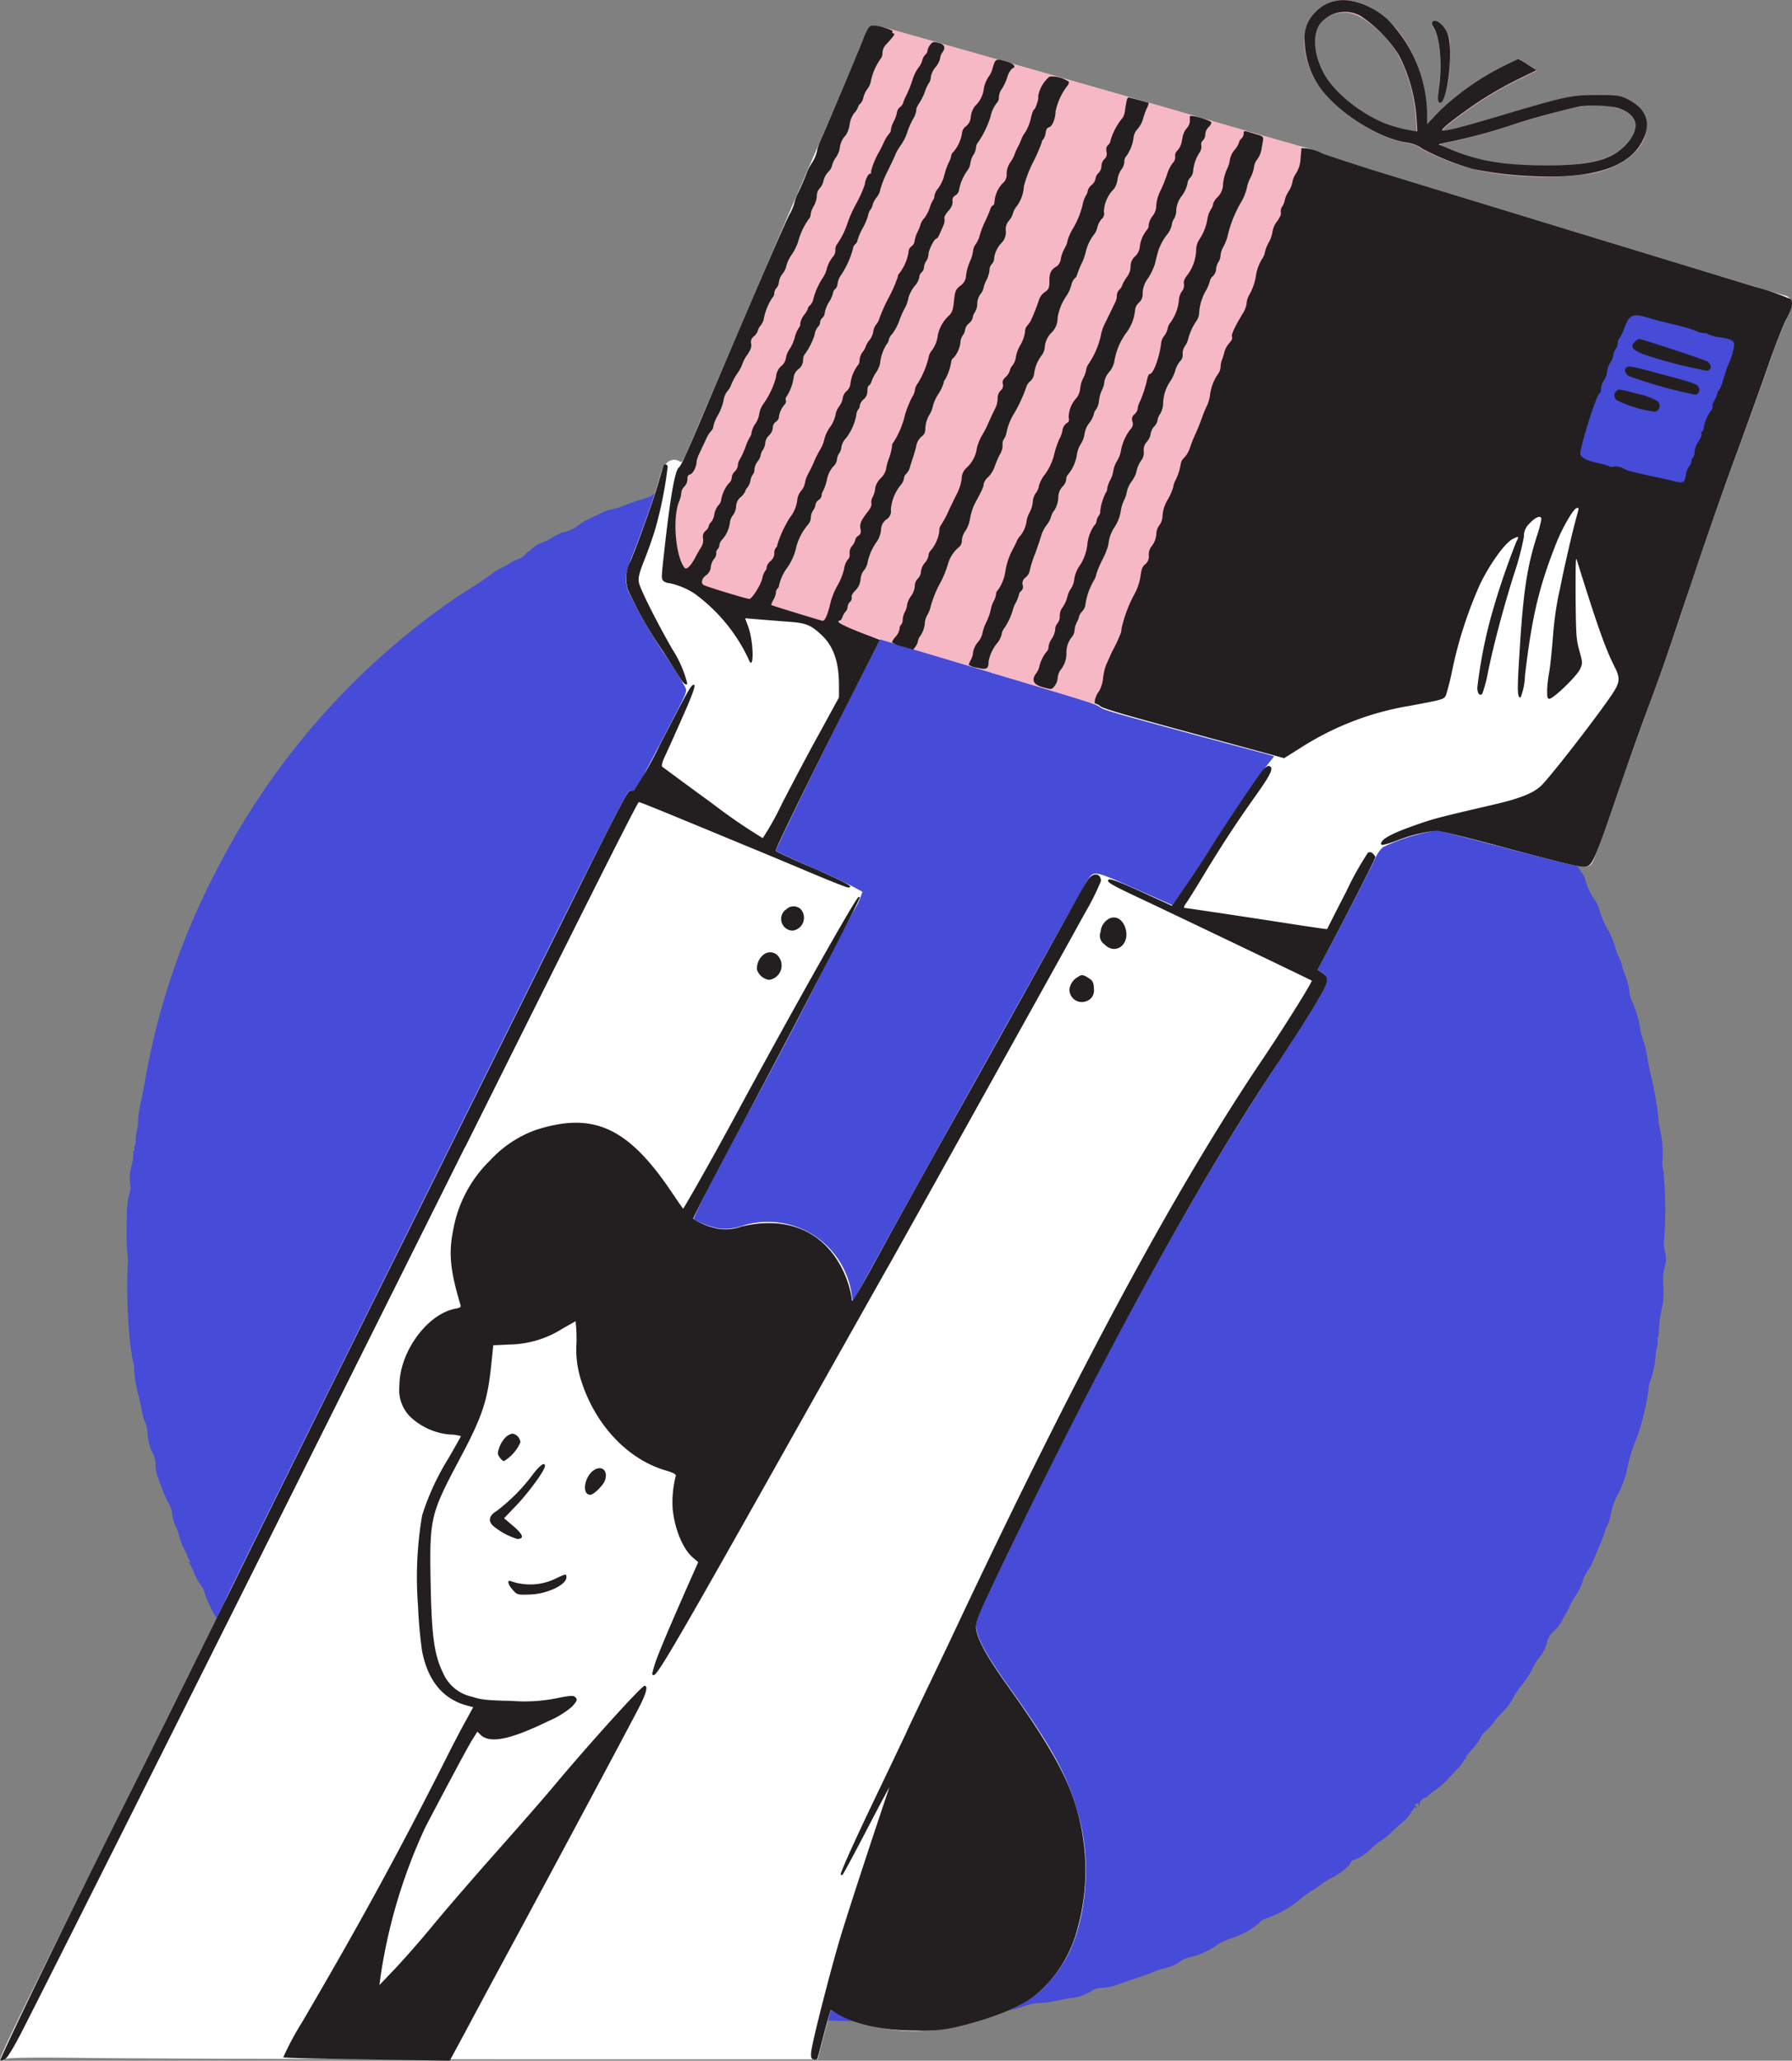 <svg xmlns="http://www.w3.org/2000/svg" viewBox="0 0 207.19 238.15"><rect x="0" y="0" width="207.19" height="238.15" fill="#808080" stroke="none"/><defs fill="#000000"><style>.cls-1{fill:#464bd8;}.cls-2{fill:#f6b8c5;}.cls-3{fill:#fff;}.cls-4{fill:#231f20;}</style></defs><title>Asset 2</title><g id="Layer_2" data-name="Layer 2"><g id="ARTWORK"><path class="cls-1" d="M99.66,51.55s1.51.1,3.24.12c3.44,0,4.92.1,6.19.24.45.05,1.17.11,1.59.13a2.89,2.89,0,0,1,.95.15,3.65,3.65,0,0,0,1,.16,24.78,24.78,0,0,1,4,.51c.54.12,1.59.32,2.35.44a9.9,9.9,0,0,1,1.62.36,1.59,1.59,0,0,0,.63.13,6.2,6.2,0,0,1,1.29.28l1.86.58,1.75.54a6.6,6.6,0,0,0,.94.26,2.87,2.87,0,0,1,.74.28,2.79,2.79,0,0,0,.86.27,4.6,4.6,0,0,1,1,.3,18.68,18.68,0,0,1,3.05,1.3,1.89,1.89,0,0,0,.62.28,1.89,1.89,0,0,1,.55.2,4.92,4.92,0,0,0,.7.27,6.63,6.63,0,0,1,1.1.49,12.11,12.11,0,0,0,1.6.67,21.7,21.7,0,0,1,2.31,1,8.47,8.47,0,0,0,1.5.63,3.27,3.27,0,0,1,.86.33c.36.18.81.37,1,.44a9.9,9.9,0,0,1,1.32.68,20.16,20.16,0,0,0,2,1,13.11,13.11,0,0,1,2,1.05,2.91,2.91,0,0,0,1,.52c.05,0,.08,0,.08.1s.08.14.23.08.19,0,.14,0,.16.21.46.35a3.15,3.15,0,0,1,.86.58,8.41,8.41,0,0,0,1.42.93,12.13,12.13,0,0,1,1.87,1.24,9.5,9.5,0,0,0,1.6,1.07,4.34,4.34,0,0,1,1,.66,7.15,7.15,0,0,0,1,.76A12.88,12.88,0,0,1,159.2,72a15.2,15.2,0,0,0,2.42,2,16.14,16.14,0,0,1,3.26,3.24.69.69,0,0,0,.38.47A48.53,48.53,0,0,1,171,83.36a4.59,4.59,0,0,0,.87,1,12.8,12.8,0,0,1,1.21,1.36c.18.26.42.57.52.69s.33.41.49.64l.74,1c1.24,1.69,1.68,2.27,2.06,2.73a9.36,9.36,0,0,1,.83,1.2c.22.39.73,1.18,1.13,1.78a8.38,8.38,0,0,1,.74,1.19,1.63,1.63,0,0,0,.32.51,3.5,3.5,0,0,1,.78,1.51,6.34,6.34,0,0,0,.66,1.36l.87,1.49c.11.2.4.66.65,1a2.62,2.62,0,0,1,.45,1,7.75,7.75,0,0,0,1.17,2.34,3.41,3.41,0,0,1,.44,1,9,9,0,0,0,1,2.34,8.39,8.39,0,0,1,.86,2.1,4.19,4.19,0,0,0,.34.91,6.45,6.45,0,0,1,.43,1.12c0,.22.24.78.41,1.24a8.25,8.25,0,0,1,.42,1.66,3.58,3.58,0,0,0,.21,1,12.53,12.53,0,0,1,1,3.09,6.38,6.38,0,0,0,.35,1.48,11.74,11.74,0,0,1,.46,1.81c.07.44.25,1.43.42,2.19a35.93,35.93,0,0,1,.92,5.23c0,.33.12.89.2,1.28a12.82,12.82,0,0,1,.27,3.48,2.4,2.4,0,0,0,.09,1.1,47.41,47.41,0,0,1,.06,8.57,9.22,9.22,0,0,0,.15,1.06,2.61,2.61,0,0,1-.05,1.59,6.7,6.7,0,0,0-.15,2.26,9.51,9.51,0,0,1-.15,2.42,14.07,14.07,0,0,0-.38,2.88c0,.36-.07.65-.14.65s-.09.06,0,.14a2.52,2.52,0,0,1-.08.94,5.79,5.79,0,0,0-.16,1.14,11.24,11.24,0,0,1-.61,2.79,2.48,2.48,0,0,0-.19.9,29.07,29.07,0,0,1-1.31,5.51,18.09,18.09,0,0,0-1.25,4.13,12.23,12.23,0,0,1-.94,2.43,8,8,0,0,0-.84,2.23,5.61,5.61,0,0,1-.43,1.47,3.84,3.84,0,0,0-.35.89,11.65,11.65,0,0,1-.61,1.58c-.33.76-.69,1.61-.79,1.86a3.61,3.61,0,0,1-.51.87,4.47,4.47,0,0,0-.58,1.2,7.56,7.56,0,0,1-.78,1.63,8.67,8.67,0,0,0-.74,1.3,4.59,4.59,0,0,1-.42.83,7,7,0,0,0-.48.88,5,5,0,0,1-.93,1.18,2.31,2.31,0,0,0-.75,1.13,4.58,4.58,0,0,1-1,2,5.76,5.76,0,0,0-.76,1.28,10.52,10.52,0,0,1-1.15,1.77,9.36,9.36,0,0,0-1.1,1.64,6.16,6.16,0,0,1-1,1.34,12.54,12.54,0,0,0-1.19,1.37,4.58,4.58,0,0,1-.86.94,2.54,2.54,0,0,0-.64.81,7.25,7.25,0,0,1-.8,1.15c-.78.89-1,1.13-.88,1.22s0,.08-.08.08a.17.17,0,0,0-.16.18,4.9,4.9,0,0,1-.86,1.09l-1.28,1.36a10,10,0,0,1-1.34,1.1c-.51.36-.89.71-.84.77s0,.07,0,0c-.25-.15-.88.43-.82.75,0,.15,0,.24-.07.19a.16.16,0,0,1-.05-.23c0-.08-.06-.07-.24,0s-.26.2-.16.24a.24.24,0,0,1,.18.19c0,.08,0,.1-.13,0s-.28.2-.48.53a4.63,4.63,0,0,1-.92,1.07c-.31.26-1,.85-1.43,1.3a7.73,7.73,0,0,1-1.27,1,6.66,6.66,0,0,0-1,.81,5.43,5.43,0,0,1-2,1.35c-.19.05-.36.13-.36.18,0,.35-1.09,1.3-2.1,1.82a9.7,9.7,0,0,0-1.61,1,4.31,4.31,0,0,1-.84.57,9.71,9.71,0,0,0-1.36,1,13,13,0,0,1-3.87,2.18,1.8,1.8,0,0,0-.88.56,8.87,8.87,0,0,1-3.21,1.74,8,8,0,0,0-1.66.8,8.88,8.88,0,0,1-3.06,1.38,2.68,2.68,0,0,0-1,.39,4.77,4.77,0,0,1-2,.9,7.58,7.58,0,0,0-1.25.42c-.26.13-1.2.47-2.08.75s-1.88.63-2.23.78a6.15,6.15,0,0,1-1.56.31,2.24,2.24,0,0,0-1.16.27,5.33,5.33,0,0,1-2.66.92c-.87.16-1.85.36-2.17.43a7.57,7.57,0,0,1-1.32.13,6.38,6.38,0,0,0-1.91.42,7.6,7.6,0,0,1-1.71.41,6.15,6.15,0,0,0-1.31.22,4.1,4.1,0,0,1-1.55.15,3.31,3.31,0,0,0-1.53.17,10.61,10.61,0,0,1-2.36.34,11.82,11.82,0,0,0-2.06.25,33.68,33.68,0,0,1-4.83.17c-5.73,0-8.45-.1-9.54-.39a2.81,2.81,0,0,0-1-.15,2.75,2.75,0,0,1-1-.07,15.24,15.24,0,0,0-1.84-.2,11.12,11.12,0,0,1-2.49-.48,17.39,17.39,0,0,0-2.7-.56,12.74,12.74,0,0,1-4.36-1.27,2.6,2.6,0,0,0-1.28-.41,6,6,0,0,1-1.53-.42,4.66,4.66,0,0,0-1.35-.36,6,6,0,0,1-2.42-.94,1.57,1.57,0,0,0-.65-.2,8,8,0,0,1-1.59-.55A18.75,18.75,0,0,0,68.7,227a6.26,6.26,0,0,1-1.59-.62,2.06,2.06,0,0,0-.7-.35c-.1,0-.15-.05-.12-.11s-.08-.11-.26-.12a2.71,2.71,0,0,1-.93-.45,6.79,6.79,0,0,0-1.38-.67,9.22,9.22,0,0,1-3-1.8,3.24,3.24,0,0,0-1.2-.72,5,5,0,0,1-1.22-.56,3.61,3.61,0,0,0-.8-.42,4.84,4.84,0,0,1-1.79-1,10.54,10.54,0,0,0-1.33-1,6,6,0,0,1-1-.72,14,14,0,0,0-1.37-1c-.65-.42-1.45-1-1.75-1.22a7.79,7.79,0,0,0-1.17-.76,13.28,13.28,0,0,1-2.7-2.18,12.81,12.81,0,0,0-1-.84,24.77,24.77,0,0,1-3.22-3.09,2.83,2.83,0,0,0-.84-.75,28.34,28.34,0,0,1-3.75-3.74c-.74-1-2-2.45-2.77-3.29a5,5,0,0,1-1.08-1.64,4.57,4.57,0,0,0-1.26-1.74,8.89,8.89,0,0,1-1.3-1.62,3.72,3.72,0,0,0-.58-.87c-.12-.1-.15-.15-.06-.1.27.13.34-.15.1-.35s-.25-.15-.36,0-.12.15,0-.05,0-.24-.11-.18-.18,0-.13-.2a.28.28,0,0,0-.15-.35c-.13-.05-.22-.14-.22-.21a7,7,0,0,0-1.25-1.65,5.72,5.72,0,0,1-.83-1.84c0-.12-.21-.38-.47-.58A4.83,4.83,0,0,1,25.57,188a3.7,3.7,0,0,0-.54-1,13.05,13.05,0,0,1-1.43-3.13,1.94,1.94,0,0,0-.4-.7,6.54,6.54,0,0,1-.72-1.3,7.8,7.8,0,0,0-.53-1.13c-.18-.3-.18-.33,0-.23s.14,0,0-.16a1,1,0,0,1-.24-.4,5.06,5.06,0,0,0-.4-.88,8.69,8.69,0,0,1-.58-1.53,5.17,5.17,0,0,0-.35-1,5.07,5.07,0,0,1-.5-1.8,4,4,0,0,0-.46-1.17,14.54,14.54,0,0,1-.75-1.67c-.14-.42-.36-1-.47-1.32a4.34,4.34,0,0,1-.22-1.32,2.8,2.8,0,0,0-.37-1.43,4.89,4.89,0,0,1-.49-1.72c-.18-1.44-.18-1.44-.35-1.76a5.05,5.05,0,0,1-.32-1.1c-.1-.46-.26-1.23-.37-1.73a15.74,15.74,0,0,1-.58-3.31,1.6,1.6,0,0,0-.08-.68,26.72,26.72,0,0,1-.51-3.9,59.47,59.47,0,0,1-.14-7.55,1.5,1.5,0,0,0,0-.76,25,25,0,0,1-.12-3.32c0-2.74.07-3.3.44-4.5a3.16,3.16,0,0,0-.06-.83,5.8,5.8,0,0,1,.19-2,5.83,5.83,0,0,0,.21-1.48.18.18,0,0,1,.07-.23c.1-.06.09-.16,0-.31s-.11-.18,0-.13.16-.18.18-.73a5.47,5.47,0,0,1,.16-1.18,4.08,4.08,0,0,0,.13-1.07,9.57,9.57,0,0,1,.22-1.69c.11-.53.37-1.81.56-2.84a83.13,83.13,0,0,1,8.21-24.29A85,85,0,0,1,52.23,69.41c.28-.2,1.23-.82,2.11-1.38s2-1.3,2.45-1.66A6.18,6.18,0,0,1,58,65.62a5,5,0,0,0,.87-.48,5,5,0,0,1,1.08-.54,1.83,1.83,0,0,0,.78-.51,1.45,1.45,0,0,1,.33-.34,2.51,2.51,0,0,0,.51-.4,3.38,3.38,0,0,1,1.08-.63,5.94,5.94,0,0,0,1.26-.63,5.51,5.51,0,0,1,1.18-.57,4.11,4.11,0,0,0,1.83-.84,6.33,6.33,0,0,1,1.25-.75c.44-.19,1.09-.5,1.43-.67a4.75,4.75,0,0,1,1.18-.41,6.74,6.74,0,0,0,1.18-.35,22.57,22.57,0,0,1,2.57-.88,2.71,2.71,0,0,0,.76-.32,4.4,4.4,0,0,1,1.83-.74,5.18,5.18,0,0,0,1.34-.41A8.3,8.3,0,0,1,80,55.64a3.87,3.87,0,0,0,.86-.22,2.58,2.58,0,0,1,.48-.18c.13,0,.81-.25,1.5-.48a12,12,0,0,1,2.08-.49A8.37,8.37,0,0,0,86.24,54a12.41,12.41,0,0,1,2.47-.63,2.57,2.57,0,0,0,.84-.21,6,6,0,0,1,1.37-.28,11.4,11.4,0,0,0,1.62-.27,14.27,14.27,0,0,1,2.7-.48,2.62,2.62,0,0,0,.83-.14,9.51,9.51,0,0,1,1.63-.29l1.58-.19a.53.53,0,0,1,.38,0Z" fill="#000000"/><path class="cls-2" d="M154.33.12a4.47,4.47,0,0,0-2.26,1.27c-2.24,2.24-1.44,6.89,1.74,10.14,2.44,2.49,6.21,4.59,8.9,5a3,3,0,0,1,1.55.62,27.38,27.38,0,0,0,7,2.61,38.84,38.84,0,0,0,12.88.28c3.46-.72,5.84-2.61,6.21-4.94a3.39,3.39,0,0,0-2.29-3.65c-.84-.38-1.15-.42-3.57-.41-3,0-3.21,0-10.93,2.36-4.6,1.38-6.6,1.89-6.77,1.71s2.47-2.15,4.54-3.51a46.3,46.3,0,0,1,4.11-2.33l2.25-1.1-1-.66-1-.67-.9.39a31.09,31.09,0,0,0-8.18,5.56L165,14.34v-1.5a17.1,17.1,0,0,0-2.7-8.4c-2.08-3.11-5.46-4.94-8-4.32Zm3.23,2a13,13,0,0,1,4.11,4.24,18.11,18.11,0,0,1,2,6.91c.08,1.09.14,2,.13,2s-.57-.08-1.26-.2c-3.8-.65-8.18-3.73-9.68-6.8-1.36-2.79-1.1-5.41.64-6.31a3.74,3.74,0,0,1,4,.15Zm29.21,10.31c1.33.35,2,.84,2.22,1.61.26,1-.06,1.77-1.1,2.8-1.69,1.67-4.28,2.31-9.32,2.29-4.84,0-7-.37-10.42-1.71-1.82-.71-1.84-.73-1.24-.86a62.94,62.94,0,0,0,7.42-1.95c7.46-2.39,10-2.82,12.44-2.18Z" fill="#000000"/><path class="cls-2" d="M165.58,2.59a.8.8,0,0,0,.16.62c.78,1.17,1,4,.62,6.94-.15,1-.15,1.52,0,1.66.57.57,1.28-2.33,1.31-5.33,0-1.77,0-2.13-.37-2.78-.53-1-1.4-1.61-1.71-1.11Z" fill="#000000"/><path class="cls-3" d="M100.14,3.74a6.31,6.31,0,0,0-.37.88c0,.16-3.13,7.55-5.13,12.11C92.83,20.87,84.46,40.44,81,48.53c-2.19,5.2-2.08,5-2.47,4.77a1.17,1.17,0,0,0-1.41.18c-.39.28-.58.65-.88,1.8-.46,1.71-2,6.11-3.11,8.89-.84,2.08-.92,2.73-.52,4.08A55.58,55.58,0,0,0,77,75.83c1.36,2.09,1.81,2.82,2.19,3.54.28.52.27.54-1.56,4.06-1,1.94-2.35,4.53-3,5.74a7.45,7.45,0,0,1-1.35,2.17,1.12,1.12,0,0,0-.59.14c-.23.12-3.11,5.73-8.19,15.94-4.31,8.67-12.58,25.31-18.39,37-10.9,21.91-20.05,40.38-20.05,40.5s-5.31,10.78-11.81,23.87C2.41,232.63-.16,237.92,0,238.09s.33,0,.63-.14,2.68-.2,10.74-.1c5.61.06,26.61.13,46.69.14l36.48,0,.55-2.11c.3-1.15.64-2.43.75-2.82l.21-.73,1.37.67a21.84,21.84,0,0,0,13.19,1.23c3.76-.78,7.54-2.34,9.33-3.83a15.86,15.86,0,0,0,3.57-4.55c2.06-4.12,2.62-10.43,1.37-15.39s-3-8.2-8.46-15.84c-2.34-3.27-3.43-5.26-3.54-6.48-.08-.85,0-1.13,2.71-6.7,11.81-24.58,21.91-43,31.7-57.92,1.91-2.92,4.09-6.31,4.84-7.55,1.54-2.52,1.62-3,.71-3.58l-.55-.37.39-.62c.53-.85,5.83-11.06,6.35-12.25a3.59,3.59,0,0,1,.86-1.24,22.06,22.06,0,0,1,4.79-1.66l1.43-.31,1.85.47,8.4,2.19c7.12,1.87,7.36,1.9,7.83.91.32-.67,2.46-6.59,3.2-8.86.32-1,1.45-4.15,2.52-7.06,2.37-6.49,4.27-11.94,5.27-15.11s3.27-9.67,6.32-18c1.37-3.77,2.9-8,3.39-9.45a42.53,42.53,0,0,1,1.6-4c.75-1.5.85-2.1.43-2.53a1.45,1.45,0,0,0-.33-.28c-.13,0-12.74-3.83-28.82-8.74l-20.67-6.32A41.5,41.5,0,0,1,153,17.78a10.92,10.92,0,0,0-2-.69c-.83-.21-5-1.41-9.37-2.66C125.07,9.61,101.44,2.94,101,2.94s-.55.14-.85.8Zm14.47,74c10.34,3,12.1,3.62,12.6,4,.33.29,1.43.61,11.7,3.39l7.47,2,.94.27-.88,1.11c-1.16,1.48-5,7.14-6.61,9.74-.71,1.15-2,3.07-2.79,4.23l-1.49,2.13-4.33-1.92c-4.79-2.12-4.75-2.12-5.53-.89-.55.86-23.26,41.61-25.76,46.23l-1.31,2.42-.13-.75a9.79,9.79,0,0,0-12.77-8,6,6,0,0,1-2.56.28,9.49,9.49,0,0,1-2.94-1.07c-.11-.18,2-4.4,5.92-11.61s7.62-14.36,9.57-18.27c1-2,2.31-4.52,2.94-5.67a9.2,9.2,0,0,0,1.06-2.3,47.17,47.17,0,0,0-5-2.42c-2.74-1.21-5-2.25-5-2.32,0-.28,4.65-9.8,8.27-17l3.82-7.53,1.6.5,11.23,3.34Z" fill="#000000"/><path class="cls-2" d="M102,3.38a.44.44,0,0,0,.09.4c.11.11-1.27,3.51-3.75,9.25-2.15,5-5.11,11.86-6.57,15.27S89,34.56,88.88,34.66c-.7.53-4.92,8.85-7.44,14.67-.63,1.46-1.3,2.89-1.48,3.19a19.9,19.9,0,0,0-1.57,4,1.79,1.79,0,0,1-.35.83c-.43.59-.81,4.1-.63,5.85s1,3.06,2,3.29c.34.08.52.23.52.44,0,.49.33.67,2,1.13,2.65.7,17.6,5.07,17.9,5.22.15.08,3.81,1.2,8.14,2.48,13.38,4,16.66,5,18,5.43,1,.37,1.32.42,1.54.24a.68.68,0,0,0-.07-1.11c-.35-.24-.33-.3.58-2.35,1.32-3,7.66-19.14,14.44-36.82,2.51-6.54,3.8-9.69,4-9.86s.36-.44.36-1a35.67,35.67,0,0,1,2-6,54,54,0,0,0,2-5.75,1.82,1.82,0,0,1,.14-.8.56.56,0,0,0,0-.5,10.56,10.56,0,0,0-2.34-.82c-1.21-.34-5.61-1.6-9.79-2.82-6.9-2-34.61-9.91-36.17-10.32-.5-.13-.68-.12-.74,0Z" fill="#000000"/><path class="cls-1" d="M188.36,35.12c-.63.7-1.41,2.24-2.64,5.28-2.33,5.75-4.32,11.49-4.32,12.46a1.68,1.68,0,0,0,1.38,1.58c.75.24,3.75.89,6.22,1.35.54.1,1.54.34,2.24.53a12.59,12.59,0,0,0,2.16.4c1.36.05,1.68-.29,2.57-2.71.41-1.11,1-2.49,1.22-3s.84-2,1.29-3.18,1.41-3.41,2.12-4.93a19.42,19.42,0,0,0,1.3-3.24,2,2,0,0,0-1-1.67A14,14,0,0,0,199,37.4c-.78-.18-2.39-.66-3.54-1.06a43.09,43.09,0,0,0-6.19-1.55.89.89,0,0,0-.9.33Z" fill="#000000"/><path class="cls-4" d="M162.69,16.48a3.75,3.75,0,0,1,1.75.7,29.27,29.27,0,0,0,5.9,2.36,42.6,42.6,0,0,0,7.17.83c6.9.28,11-1.12,12.47-4.25,1-2,.26-3.72-1.95-4.73-.8-.37-1.13-.41-3.45-.4-3,0-3.53.13-11,2.35-4.67,1.4-6.67,1.9-6.84,1.72s2.47-2.15,4.54-3.51a46.3,46.3,0,0,1,4.11-2.33l2.25-1.1-1-.64a7,7,0,0,0-1.08-.65c-.06,0-.9.4-1.89.9a30.14,30.14,0,0,0-7.12,5L165,14.34v-1.5a16,16,0,0,0-4.58-10.61C158.52.54,156.07-.3,154.33.12a4.33,4.33,0,0,0-2.24,1.27,4.15,4.15,0,0,0-1.25,3.36,9.71,9.71,0,0,0,2.61,6.39C155.76,13.71,159.91,16.11,162.69,16.48Zm4.22.05a63.74,63.74,0,0,0,7.65-2,77.61,77.61,0,0,1,8.17-2.24,14.24,14.24,0,0,1,4.08.12c2.61.69,3,2.46,1.07,4.43-1.67,1.68-4,2.27-9,2.27s-7.8-.45-11.2-1.87l-1.35-.56ZM152.63,2.73a4,4,0,0,1,1.28-1,3.7,3.7,0,0,1,3.44.14,15.35,15.35,0,0,1,4.39,4.5,18.82,18.82,0,0,1,2,6.82c.08,1.09.14,2,.12,2a17.06,17.06,0,0,1-3.66-.9c-3-1.2-6.05-3.7-7.19-5.89S151.72,4,152.63,2.73Zm13.12.42c-.15-.22-.22-.48-.16-.58.32-.51,1.33.23,1.77,1.29.78,1.89-.12,8.85-1,7.94-.14-.14-.14-.59,0-1.58C166.77,7.45,166.5,4.32,165.75,3.15Zm-112,129.44C31,178.19,4.24,231.53,2.28,235.27,1.36,237,.83,237.85.53,238s-.46.15-.51.1,4.57-10,15.32-31.5c3.35-6.72,8.77-17.67,12.07-24.39S39.51,157.73,47,142.71l19.47-39.16c3.85-7.78,6-11.94,6.24-12.06a1.07,1.07,0,0,1,.59-.15,40.34,40.34,0,0,0,3-5.28c3.17-6.13,3.55-6.81,3.86-6.92s.19.51-1.31,3.88c-.83,1.88-1.73,3.88-2,4.44s-.39,1.07-.28,1.15,2.69,2,5.79,4.25a64.21,64.21,0,0,0,5.83,4,33.08,33.08,0,0,0,2.23-4c1.1-2.12,3-5.76,4.31-8.1L97,80.6l0-1.41c0-2.78-.67-4.58-2.07-5.86-1.23-1.13-1.76-1.34-3.83-1.48l-3.4-.27-1.55-.13.37,1c.67,1.89.65,5.44,0,3.66a19.73,19.73,0,0,0-6.18-7.48,8.38,8.38,0,0,0-2.92-1.23,1.33,1.33,0,0,1-.67-.22c-.26-.2-.28-.4-.13-1.81.77-7.28,1.37-10.92,1.85-11.32.29-.25.88-1.53,2.84-6.18,4.59-10.86,9.48-22.24,10-23.14a5.47,5.47,0,0,0,.54-1.29,4.69,4.69,0,0,1,.44-1.17c.24-.49.65-1.44.91-2.09a6.16,6.16,0,0,1,.7-1.39,4,4,0,0,0,.62-1.66A12,12,0,0,1,95,15.93c.75-1.68,4.76-11.19,4.76-11.31a6.31,6.31,0,0,1,.37-.88c.29-.64.46-.8.81-.8.65,0,2.37.54,2.26.71s0,.18.14.22.12.2-1,1.39a1.51,1.51,0,0,0-.31.85,1,1,0,0,1-.19.65,6.94,6.94,0,0,0-1.15,2.6,2,2,0,0,1-.4.92,2.73,2.73,0,0,0-.47,1,1.36,1.36,0,0,1-.36.71.69.69,0,0,0-.25.38,2,2,0,0,1-.44.69,2.89,2.89,0,0,0-.54,1.35,3,3,0,0,1-.43,1.2,2.52,2.52,0,0,0-.71,1.53,2.58,2.58,0,0,1-.45,1.06,2.9,2.9,0,0,0-.44.94,1.49,1.49,0,0,1-.43.72,2.32,2.32,0,0,0-.55,1,1.86,1.86,0,0,1-.45.91,1.26,1.26,0,0,0-.33.89,2.74,2.74,0,0,1-.36,1.17,2.42,2.42,0,0,0-.35.95.86.86,0,0,1-.27.6A8.14,8.14,0,0,0,92.26,28a6.45,6.45,0,0,1-.73,1.44,4,4,0,0,0-.6,1.24,2.17,2.17,0,0,1-.44.94,2.11,2.11,0,0,0-.44,1,1.12,1.12,0,0,1-.27.66,1,1,0,0,0-.26.62.61.61,0,0,1-.2.47,6.8,6.8,0,0,0-1,2.41,1.7,1.7,0,0,1-.35.8,1.68,1.68,0,0,0-.36.66,1.35,1.35,0,0,1-.43.62.81.81,0,0,0-.33.88c.07.33-.06.7-.46,1.28a3.89,3.89,0,0,0-.54,1,4.47,4.47,0,0,1-.59,1.12,7,7,0,0,0-.73,1.35,1.93,1.93,0,0,1-.44.73,2.19,2.19,0,0,0-.43,1.06A6.37,6.37,0,0,1,83,48a4.06,4.06,0,0,0-.52,1.26.82.82,0,0,1-.26.55,3.49,3.49,0,0,0-.61,1l-.72,1.53a3.79,3.79,0,0,0-.35,1c0,.57-.4,1.38-.73,1.48s-.33.27-.33.6a1.29,1.29,0,0,1-.36.82,1.14,1.14,0,0,0-.35.71,3.17,3.17,0,0,1-.25,1c-.79,1.87-.42,6.36.63,7.67.22.28.74-.23,1.25-1.22.21-.41.52-.94.68-1.18a1.58,1.58,0,0,0,.21-1,.85.85,0,0,1,.29-.87,1,1,0,0,0,.37-.56.77.77,0,0,1,.26-.44,1.8,1.8,0,0,0,.38-.93,2.29,2.29,0,0,1,.45-1,1.25,1.25,0,0,0,.33-.56,4,4,0,0,1,.89-2,.89.89,0,0,0,.34-.64,1.12,1.12,0,0,1,.35-.73,1.11,1.11,0,0,0,.36-.7,1.41,1.41,0,0,1,.24-.72,9.24,9.24,0,0,0,.64-1.41,6.44,6.44,0,0,1,.56-1.22.88.88,0,0,0,.15-.48,2.53,2.53,0,0,1,.44-1,2.63,2.63,0,0,0,.44-1.12,2.76,2.76,0,0,1,.47-1.15,9.55,9.55,0,0,0,1.47-3.09,1.86,1.86,0,0,1,.73-1.4,1.58,1.58,0,0,0,.43-.88,2.53,2.53,0,0,1,.43-1A4.78,4.78,0,0,0,91.89,39a3.91,3.91,0,0,1,.47-1.12.59.59,0,0,0,.16-.47,2.17,2.17,0,0,1,.44-1,2.71,2.71,0,0,0,.45-.75.59.59,0,0,1,.24-.37A1.23,1.23,0,0,0,94,34.7a8.15,8.15,0,0,1,1.08-2.52A3.3,3.3,0,0,0,95.61,31a3.8,3.8,0,0,1,.64-1.26,1.21,1.21,0,0,0,.34-.83,1,1,0,0,1,.15-.63A9.12,9.12,0,0,0,98,25.75a14.26,14.26,0,0,1,1-2.22,13.26,13.26,0,0,0,1-2.25c0-.4.38-1.2.57-1.2s.14-.12.14-.28a8.72,8.72,0,0,1,.9-2.19c.09-.15.36-.68.59-1.18a4.25,4.25,0,0,1,.62-1A.53.53,0,0,0,103,15a3.27,3.27,0,0,1,.35-1,3.26,3.26,0,0,0,.35-1,1,1,0,0,1,.36-.62,1,1,0,0,0,.35-.45,4.6,4.6,0,0,1,.37-.89,14.63,14.63,0,0,0,.72-1.8,4.85,4.85,0,0,1,.68-1.41,2.35,2.35,0,0,0,.45-.84,1.42,1.42,0,0,1,.36-.68.69.69,0,0,0,.25-.46,1.48,1.48,0,0,1,.3-.66c.27-.36.37-.39,1-.23s.85.52.41,1.11a1.5,1.5,0,0,0-.26.71,2.51,2.51,0,0,1-.54,1,2.42,2.42,0,0,0-.53,1.12,1.31,1.31,0,0,1-.23.72,4.32,4.32,0,0,0-.46,1,6.32,6.32,0,0,1-.65,1.3c-.23.34-.38.69-.33.77a2.63,2.63,0,0,1-.42,1.13,8.6,8.6,0,0,0-.65,1.52,5.74,5.74,0,0,1-.72,1.43,6.09,6.09,0,0,0-.6,1c0,.06-.4.92-.89,1.93a10.89,10.89,0,0,0-.88,2.18,2.09,2.09,0,0,1-.44.94,2.37,2.37,0,0,0-.45.83,1.4,1.4,0,0,1-.27.6,1.28,1.28,0,0,0-.25.61,7.16,7.16,0,0,1-.62,1.48,7,7,0,0,0-.62,1.44.68.68,0,0,1-.27.45.86.86,0,0,0-.26.55,10.41,10.41,0,0,1-1.36,3,2.23,2.23,0,0,0-.41,1,.92.92,0,0,1-.26.61.72.72,0,0,0-.27.5A3.74,3.74,0,0,1,95.79,35a3.91,3.91,0,0,0-.44,1.18.79.79,0,0,1-.27.55.81.81,0,0,0-.26.53.79.79,0,0,1-.26.53,1.77,1.77,0,0,0-.37.87A7.34,7.34,0,0,1,93,41a1.28,1.28,0,0,0-.15.66,1.32,1.32,0,0,1-.53,1,1.43,1.43,0,0,0-.54.84A5.53,5.53,0,0,1,91,45.74c-.14.16-.21.39-.15.49a.52.52,0,0,1-.11.5,2.63,2.63,0,0,0-.68,1.45.77.77,0,0,1-.36.57.84.84,0,0,0-.35.69,1.38,1.38,0,0,1-.44.88,1.45,1.45,0,0,0-.44.87,1.58,1.58,0,0,1-.26.8,1.29,1.29,0,0,0-.26.62,1.75,1.75,0,0,1-.37.74,1.72,1.72,0,0,0-.35.87,1,1,0,0,1-.18.61,1.54,1.54,0,0,0-.28.7,1.85,1.85,0,0,1-.34.79.93.93,0,0,0-.26.45,1.92,1.92,0,0,1-.53.68,1.43,1.43,0,0,0-.53,1.07,2,2,0,0,1-.35,1,1.65,1.65,0,0,0-.36.82,3.7,3.7,0,0,1-.88,2,1.13,1.13,0,0,0-.35.66.58.58,0,0,1-.18.44.68.68,0,0,0-.18.52.92.92,0,0,1-.24.62,1.86,1.86,0,0,0-.38.89,1.34,1.34,0,0,1-.53,1c-.53.35-.67.94-.28,1.15s5,1.61,5.27,1.6,1.27-1.53,1.47-2.33a2.4,2.4,0,0,1,.37-.94.52.52,0,0,0,.15-.41,1.26,1.26,0,0,1,.45-.7,1.22,1.22,0,0,0,.44-.91.91.91,0,0,1,.17-.62.48.48,0,0,0,.18-.38,13.47,13.47,0,0,1,1.47-3.15,3.91,3.91,0,0,0,.83-2,2,2,0,0,1,.44-1.05,1.78,1.78,0,0,0,.44-.89,3.63,3.63,0,0,1,.42-1.15c.22-.42.51-1,.62-1.29A12.35,12.35,0,0,1,94.8,52a4,4,0,0,0,.53-1.31A4,4,0,0,1,96,49.32,3.74,3.74,0,0,0,96.59,48,2.2,2.2,0,0,1,97,47a2.18,2.18,0,0,0,.44-1,1.32,1.32,0,0,1,.44-.8,1.29,1.29,0,0,0,.44-.81,4.49,4.49,0,0,1,.83-2.14.82.82,0,0,0,.23-.63,1.86,1.86,0,0,1,.36-.95,1.83,1.83,0,0,0,.35-.61,2.6,2.6,0,0,1,.44-.76,2.14,2.14,0,0,0,.44-1,1.65,1.65,0,0,1,.36-.83,1.7,1.7,0,0,0,.35-.69,19.13,19.13,0,0,1,1.06-2.36,15.57,15.57,0,0,0,1.06-2.42.53.53,0,0,1,.18-.41,5.44,5.44,0,0,0,1.06-2.41.86.86,0,0,1,.35-.72.81.81,0,0,0,.35-.58,3.5,3.5,0,0,1,.36-1.1,4.69,4.69,0,0,0,.35-.9,1.9,1.9,0,0,1,.42-.67,4.47,4.47,0,0,0,.63-1.21,3.36,3.36,0,0,1,.38-.88.81.81,0,0,0,.16-.5,1.83,1.83,0,0,1,.43-.85,4.45,4.45,0,0,0,.71-1.53,9.13,9.13,0,0,1,.54-1.52,2.14,2.14,0,0,0,.26-.73.65.65,0,0,1,.25-.43,4.41,4.41,0,0,0,1-2.17,1.05,1.05,0,0,1,.45-.79,1.48,1.48,0,0,0,.56-1.12,2.65,2.65,0,0,1,.49-1.23,3.23,3.23,0,0,0,1-1.86,3.46,3.46,0,0,1,.68-1.67,2.68,2.68,0,0,0,.34-.8c.35-1.15.37-1.16,1.5-.84,1,.27,1.31.65.76.85a2.32,2.32,0,0,0-.55,1,5.73,5.73,0,0,1-.63,1.35,1.82,1.82,0,0,0-.34.93.88.88,0,0,1-.16.59,3.77,3.77,0,0,0-.81,1.7,11,11,0,0,1-1.43,2.94,1.08,1.08,0,0,0-.25.64,1.7,1.7,0,0,1-.29.81,2.42,2.42,0,0,0-.35.95,1.76,1.76,0,0,1-.31.81,5.73,5.73,0,0,0-1,2.26.9.9,0,0,1-.42.67.61.61,0,0,0-.33.71c0,.32-.08.62-.48,1.08s-.52.75-.46.9a1.52,1.52,0,0,1-.14.82l-.44,1c-.11.27-.28.49-.36.49-.24,0-.91,1.34-.91,1.82a1.46,1.46,0,0,1-.25.75,1.55,1.55,0,0,0-.27.73.84.84,0,0,1-.27.59.79.79,0,0,0-.27.56,2.08,2.08,0,0,1-.52,1,4.07,4.07,0,0,0-.73,1.36,4,4,0,0,1-.5,1.36,10.14,10.14,0,0,0-.57,1.32,5.86,5.86,0,0,1-.8,1.51,1.53,1.53,0,0,0-.41.69,1.13,1.13,0,0,1-.28.56,5.28,5.28,0,0,0-.73,2.19,3.11,3.11,0,0,1-.44,1,4.39,4.39,0,0,0-.52,1c-.1.31-.26.54-.34.54s-.16.28-.16.6a1.24,1.24,0,0,1-.45,1,1.35,1.35,0,0,0-.44.73.51.51,0,0,1-.16.41A1.26,1.26,0,0,0,99,48a6.18,6.18,0,0,1-1.18,2.63,2,2,0,0,0-.53,1,1.56,1.56,0,0,1-.25.74,1.49,1.49,0,0,0-.27.75,1.31,1.31,0,0,1-.45.81,3.29,3.29,0,0,0-.72,1.54,5.43,5.43,0,0,1-.45,1.3.86.86,0,0,0-.15.48.74.74,0,0,1-.36.54.82.82,0,0,0-.36.58A1.36,1.36,0,0,1,94,59a1.69,1.69,0,0,0-.25.83,1.3,1.3,0,0,1-.32.79,6.63,6.63,0,0,0-1.35,2.54,6.59,6.59,0,0,1-1,2.36,5.68,5.68,0,0,0-1,2.09.56.56,0,0,1-.18.41.56.56,0,0,0-.18.43,2.36,2.36,0,0,1-.3.87c-.18.3-.27.57-.23.61s4.1,1.3,5.87,1.81c.3.09.62-.61,1-2.24a8.81,8.81,0,0,1,.8-1.89,7.17,7.17,0,0,0,.74-1.88A2.15,2.15,0,0,1,98,64.7a.77.77,0,0,0,.23-.71,1.21,1.21,0,0,1,.29-.9,1.65,1.65,0,0,0,.37-.71.77.77,0,0,1,.36-.47c.27-.19.32-.37.24-.78-.12-.59.07-1,.85-2,.3-.38.47-.75.41-.91a1.25,1.25,0,0,1,.17-.82,2.64,2.64,0,0,0,.27-1,2.17,2.17,0,0,1,.62-1.11,2.31,2.31,0,0,0,.62-1,6.18,6.18,0,0,1,.35-1.32,6.1,6.1,0,0,0,.35-1.36.66.66,0,0,1,.18-.5,10.21,10.21,0,0,0,1.33-3.18,11.35,11.35,0,0,1,.83-2.06,1.72,1.72,0,0,0,.31-.81,1.6,1.6,0,0,1,.34-.77,10.22,10.22,0,0,0,1.25-3,1.61,1.61,0,0,1,.32-.73,3.51,3.51,0,0,0,.74-1.84,4.28,4.28,0,0,1,1.26-2.22c.4-.39.5-.67.61-1.73s.18-1.31.71-1.73a1.52,1.52,0,0,0,.69-1.27,6.64,6.64,0,0,1,.45-1.58,3.57,3.57,0,0,0,.35-1.17,1.65,1.65,0,0,1,.33-.83,3,3,0,0,0,.45-1,10.26,10.26,0,0,1,.61-1.59,13.06,13.06,0,0,0,.62-1.46c.07-.21.21-.4.29-.4s.17-.17.18-.39a3.51,3.51,0,0,1,.93-2.15,1.29,1.29,0,0,0,.48-1.13,2.38,2.38,0,0,1,.44-1.34,3.62,3.62,0,0,0,.44-.79,7,7,0,0,1,.44-1,9.67,9.67,0,0,0,.44-1,3.56,3.56,0,0,1,.41-.68,5.68,5.68,0,0,0,.63-1.6c.12-.55.29-1,.38-1s.58-1.2.46-1.52a3.83,3.83,0,0,1,1.32-2.29,3.42,3.42,0,0,1,2.24.61c0,.13-.07.38-.24.53a7.29,7.29,0,0,0-1.31,2.9c0,.76-.36,1.69-.71,1.8s-.37.33-.45.72a1.49,1.49,0,0,1-.27.71.46.46,0,0,0-.16.33,18.63,18.63,0,0,1-1,2.29,14.27,14.27,0,0,0-1.07,2.79,4.22,4.22,0,0,1-.79,2.26,2.25,2.25,0,0,0-.46.83,2.34,2.34,0,0,1-.49.9,1.49,1.49,0,0,0-.35,1.15,1.78,1.78,0,0,1-.45,1.36,3.09,3.09,0,0,0-.9,1.84,1,1,0,0,1-.26.64,1,1,0,0,0-.27.69,3.32,3.32,0,0,1-.35,1.16,3.41,3.41,0,0,0-.35.94,1.59,1.59,0,0,1-.36.7,2,2,0,0,0-.36,1.08,1.9,1.9,0,0,1-.27,1,1.27,1.27,0,0,0-.25.62,1.24,1.24,0,0,1-.44.67,1.23,1.23,0,0,0-.44.71,1.34,1.34,0,0,1-.26.66,1.57,1.57,0,0,0-.27.7,3.38,3.38,0,0,1-.78,1.89.57.57,0,0,0-.29.43,6.29,6.29,0,0,1-.72,2.11.45.45,0,0,0-.16.37,5.1,5.1,0,0,1-.62,1.3,4.63,4.63,0,0,0-.62,1.35,3.14,3.14,0,0,1-.44,1.09,3.34,3.34,0,0,0-.44,1.46c0,.53-.1.75-.42,1a1.8,1.8,0,0,0-.63,1.1c-.11.46-.29,1.07-.39,1.36s-.26.79-.34,1.09a1.85,1.85,0,0,1-.43.77.77.77,0,0,0-.26.53,1.79,1.79,0,0,1-.44.84A5.13,5.13,0,0,0,103,58.9a1.09,1.09,0,0,1-.52,1.13,1.48,1.48,0,0,0-.61,1.22,3.25,3.25,0,0,1-.43,1.26A6.29,6.29,0,0,0,100.31,65a1.86,1.86,0,0,1-.43.92,1.89,1.89,0,0,0-.38,1,2.06,2.06,0,0,1-.62,1.34c-.3.29-.46.6-.41.78a.59.59,0,0,1-.2.53.88.88,0,0,0-.27.56.94.94,0,0,1-.24.56,1.93,1.93,0,0,0-.36.63c-.07.21-.2.39-.29.39a.15.15,0,0,0-.17.14c0,.18,1.15.72,3.23,1.51l1.56.59L97.15,83c-4.23,8.41-7.46,15-7.46,15.33,0,.07,2,1,4.33,2,4,1.75,4.84,2.23,4,2.23-.16,0-2.29-.85-4.73-1.88S88,98.46,86.87,98l-5.22-2.16c-4.85-2-7.6-3.14-7.79-3.14S64.72,110.66,53.77,132.59ZM123.44,27.77A5.84,5.84,0,0,1,124,26.5a9.85,9.85,0,0,0,1.18-2.87,3.58,3.58,0,0,1,.35-1,1.51,1.51,0,0,0,.25-.63,1.33,1.33,0,0,1,.44-.63,1.2,1.2,0,0,0,.44-.71A1.08,1.08,0,0,1,127,20a1.19,1.19,0,0,0,.35-.82,1.15,1.15,0,0,1,.34-.79.8.8,0,0,0,.24-.85c-.06-.39,0-.63.2-.79a.86.86,0,0,0,.28-.56,7.45,7.45,0,0,1,1.43-2.63,2.34,2.34,0,0,0,.24-.89c.07-.44.16-.93.2-1.1s.14-.31.2-.31,2.25.57,2.33.63a1.8,1.8,0,0,1-.22.63,8.39,8.39,0,0,0-.44,1.25,3.24,3.24,0,0,1-.63,1.15,1.67,1.67,0,0,0-.46,1,4.67,4.67,0,0,1-.86,2.16.83.83,0,0,0-.2.61,1.63,1.63,0,0,1-.34.89,2.77,2.77,0,0,0-.46,1.19,2.37,2.37,0,0,1-.4,1.06,3.92,3.92,0,0,0-1.17,2.64.8.8,0,0,1-.25.83,2.28,2.28,0,0,0-.49.92,2.34,2.34,0,0,1-.33.79,5.34,5.34,0,0,0-1,2,6.61,6.61,0,0,1-.53,1.5,11,11,0,0,0-.53,1.32.64.64,0,0,1-.25.35,1.55,1.55,0,0,0-.38.76,4.68,4.68,0,0,1-.51,1.17,6.23,6.23,0,0,0-1.08,2.6,2.35,2.35,0,0,1-.71,1.74,2.63,2.63,0,0,0-.78,1.74,1.88,1.88,0,0,1-.4.94,4.31,4.31,0,0,0-.83,2.12,1.38,1.38,0,0,1-.44.8,1.42,1.42,0,0,0-.45.65,17.19,17.19,0,0,1-1.37,3,6.9,6.9,0,0,0-.92,2.24,1.85,1.85,0,0,1-.29.77,1,1,0,0,0-.17.72,2.06,2.06,0,0,1-.32,1.1,10.38,10.38,0,0,0-.62,1.46,3.23,3.23,0,0,1-.72,1.14,1.59,1.59,0,0,0-.53.8c0,.32-.14.64-1,2.23a6.56,6.56,0,0,0-.57,1.76,3.69,3.69,0,0,1-.53,1.42,2.16,2.16,0,0,0-.42,1.1,1,1,0,0,1-.42.86A3.89,3.89,0,0,0,109.66,65a11.83,11.83,0,0,1-1.16,2.75,14.66,14.66,0,0,0-.88,2.26,3.59,3.59,0,0,1-.42,1.1,2.21,2.21,0,0,0-.28,1,3.22,3.22,0,0,1-.46,1.31,1.56,1.56,0,0,0-.33.67,1.39,1.39,0,0,1-.27.62l-.26.37-1.24-.36a3.5,3.5,0,0,1-1.24-.5,2.51,2.51,0,0,1,.45-.66,1.82,1.82,0,0,0,.44-.89.64.64,0,0,1,.17-.47.84.84,0,0,0,.19-.58,2.16,2.16,0,0,1,.26-.92,2.14,2.14,0,0,0,.25-.81,2.48,2.48,0,0,1,.45-1,2.26,2.26,0,0,0,.44-1.16,1.2,1.2,0,0,1,.36-.87,1.25,1.25,0,0,0,.35-.8,1.89,1.89,0,0,1,.44-1,1.8,1.8,0,0,0,.44-.88.83.83,0,0,1,.25-.56,4.35,4.35,0,0,0,1-2.27,1,1,0,0,1,.17-.65,10.18,10.18,0,0,0,.89-1.65c.4-.85.88-1.82,1.06-2.17a5.51,5.51,0,0,0,.46-1.56,1.65,1.65,0,0,1,.57-1.26,3.78,3.78,0,0,0,1.19-2.29,6,6,0,0,1,.56-1.41,10.4,10.4,0,0,0,.74-1.42c.23-.53.59-1.29.78-1.67a2.74,2.74,0,0,0,.32-1.22,1.21,1.21,0,0,1,.34-.91.77.77,0,0,0,.26-.77c-.08-.26,0-.51.34-.82a1.57,1.57,0,0,0,.45-.68,1.61,1.61,0,0,1,.35-.68,1.87,1.87,0,0,0,.36-.91,4.11,4.11,0,0,1,.53-1.41,4.3,4.3,0,0,0,.53-1.48,1.1,1.1,0,0,1,.26-.76,2.44,2.44,0,0,0,.5-.77,24.47,24.47,0,0,0,.91-2.35,1.86,1.86,0,0,1,.63-.76c.47-.33.52-.48.52-1.33s.19-1.29.89-1.67a1.3,1.3,0,0,0,.43-.84,4.27,4.27,0,0,1,.46-1.25A2.49,2.49,0,0,0,123.44,27.77Zm9.19-1.23a.77.77,0,0,0,.18-.56,2.19,2.19,0,0,1,.44-1,2,2,0,0,0,.44-1.27,4.66,4.66,0,0,1,.52-1.75,16.49,16.49,0,0,0,.74-1.85,4.13,4.13,0,0,1,.63-1.26.91.91,0,0,0,.29-.77.76.76,0,0,1,.26-.68,2.1,2.1,0,0,0,.47-.88c.05-.26.13-.67.18-.89a2.2,2.2,0,0,1,.45-.83,1.32,1.32,0,0,0,.34-.78c0-.2,0-.46,0-.56,0-.28,2.49.44,2.49.72a1,1,0,0,1-.35.53,1.27,1.27,0,0,0-.35.81,1,1,0,0,1-.28.71.58.58,0,0,0-.18.6,1.22,1.22,0,0,1-.22.82,4.61,4.61,0,0,0-.73,2.12,1.28,1.28,0,0,1-.33.76,1.12,1.12,0,0,0-.33.72,3.81,3.81,0,0,1-.65,1.39,2.93,2.93,0,0,0-.64,1.65,2.08,2.08,0,0,1-.26,1,1.47,1.47,0,0,0-.26.72,2.82,2.82,0,0,1-.51,1.06,6,6,0,0,0-1.13,2.19c-.09.35-.23.91-.32,1.28a7.43,7.43,0,0,1-.79,1.63,3,3,0,0,0-.62,1.69,1.32,1.32,0,0,1-.44,1.13,1.31,1.31,0,0,0-.44.91,5.14,5.14,0,0,1-.92,2.44,7.6,7.6,0,0,0-1.47,3.43,2.74,2.74,0,0,1-.6,1.23,2.36,2.36,0,0,0-.55,1.07,2.5,2.5,0,0,1-.28,1,4.4,4.4,0,0,0-.35,1.26,2.09,2.09,0,0,1-.34,1,1.11,1.11,0,0,0-.26.57,3,3,0,0,1-.53,1,2.64,2.64,0,0,0-.53,1.22,3,3,0,0,1-.44,1.19,3.24,3.24,0,0,0-.44,1.17,4.72,4.72,0,0,1-1,2.32.77.77,0,0,0-.24.59,1.35,1.35,0,0,1-.42.83,1.87,1.87,0,0,0-.5,1.33,3.14,3.14,0,0,1-.47,1.45,1.91,1.91,0,0,0-.38.75,2.74,2.74,0,0,1-.5.93,4.08,4.08,0,0,0-.6,1.14c-.06.25-.39,1.23-.74,2.19a13.29,13.29,0,0,0-.63,2,1.4,1.4,0,0,1-.45.72.81.81,0,0,0-.35.88.65.65,0,0,1-.17.69.67.67,0,0,0-.27.44,3.55,3.55,0,0,1-.35.9,3.56,3.56,0,0,0-.36.9,7.3,7.3,0,0,1-1,2.09,1.47,1.47,0,0,0-.28.67,2.44,2.44,0,0,1-.44.93,4.78,4.78,0,0,0-1.07,2.21c0,.86-.22,1-1.3.73a2.26,2.26,0,0,1-1-.34,2.58,2.58,0,0,1,.25-.57,2.11,2.11,0,0,0,.26-.9,2.48,2.48,0,0,1,.54-1.13,2.47,2.47,0,0,0,.53-1,4.94,4.94,0,0,1,.46-1.33,6.62,6.62,0,0,0,.51-1.43,3.33,3.33,0,0,1,.34-1,2.29,2.29,0,0,0,.28-.83.53.53,0,0,1,.18-.41,4.86,4.86,0,0,0,.89-2.21,8.06,8.06,0,0,1,.82-2.47c.14-.25.36-.69.5-1a2.15,2.15,0,0,1,.44-.67,3.48,3.48,0,0,0,.7-1.69,2.9,2.9,0,0,1,.36-1,3.26,3.26,0,0,0,.35-1.21,2,2,0,0,1,.35-1,1.65,1.65,0,0,0,.36-.83,3.79,3.79,0,0,1,.71-1.35,6.55,6.55,0,0,0,1.07-2.34,9.37,9.37,0,0,1,.58-1.71,3.44,3.44,0,0,0,.36-1,1.23,1.23,0,0,1,.48-.84c.27-.15.33-.3.24-.67a3.31,3.31,0,0,1,.92-2.26,2.2,2.2,0,0,0,.41-1.07,3.36,3.36,0,0,1,.35-1.21,3.24,3.24,0,0,0,.35-1,1.6,1.6,0,0,1,.32-.71,9.62,9.62,0,0,0,1.39-3.31,4.91,4.91,0,0,1,.47-1.34c.21-.43.53-1.07.71-1.45s.4-.83.49-1a1.86,1.86,0,0,0,.16-.73,1,1,0,0,1,.25-.64,1.34,1.34,0,0,0,.38-.59,4.52,4.52,0,0,1,.54-.93,2,2,0,0,0,.42-1.19,1.56,1.56,0,0,1,.53-1.2,1.69,1.69,0,0,0,.53-1.07A3.74,3.74,0,0,1,132.63,26.54ZM140,24.21a1.33,1.33,0,0,0,.25-.62,1.85,1.85,0,0,1,.52-.8,2.18,2.18,0,0,0,.64-1.56,6,6,0,0,1,.46-1.71,3.15,3.15,0,0,0,.33-1.08,2.41,2.41,0,0,1,.53-1.1,2.59,2.59,0,0,0,.53-.89.71.71,0,0,1,.27-.43.82.82,0,0,0,.26-.55c0-.41,0-.41,1.29,0,1,.28,1,.3.94.84-.06.3-.14.78-.19,1.07a2.94,2.94,0,0,1-.48,1.06,1.64,1.64,0,0,0-.36.85,3.9,3.9,0,0,1-.41,1.24,4.3,4.3,0,0,0-.43,1.24,6,6,0,0,1-.6,1.5A14.13,14.13,0,0,0,142,27a5.64,5.64,0,0,1-.54,1.5,2.43,2.43,0,0,0-.34,1,1.57,1.57,0,0,1-.25.79,1.77,1.77,0,0,0-.27.83,1.21,1.21,0,0,1-.36.79,1,1,0,0,0-.35.55,4.61,4.61,0,0,1-.43,1.07,5.85,5.85,0,0,0-.81,2.58,1.77,1.77,0,0,1-.27.91,6.66,6.66,0,0,0-1,2.15A2.45,2.45,0,0,1,137,40a1.47,1.47,0,0,0-.26.93,1,1,0,0,1-.31.83,3,3,0,0,0-.55,1.07,4.41,4.41,0,0,1-.58,1.24,4.76,4.76,0,0,0-.82,2.62,2.59,2.59,0,0,1-.34,1.14,1.64,1.64,0,0,0-.31.75,1.24,1.24,0,0,1-.37.69,1.68,1.68,0,0,0-.43.91,1.67,1.67,0,0,1-.43.87,1.41,1.41,0,0,0-.36,1.11,1.51,1.51,0,0,1-.18.89,3.67,3.67,0,0,0-.7,1.6,3.62,3.62,0,0,1-.53,1,3.24,3.24,0,0,0-.53,1.11,3.75,3.75,0,0,1-.36,1.1,3.92,3.92,0,0,0-.35,1.17,4.79,4.79,0,0,1-.8,2,4.37,4.37,0,0,0-.64,1.91,8,8,0,0,1-.67,1.7,11.83,11.83,0,0,0-.72,1.7,2.22,2.22,0,0,1-.25.68,7.82,7.82,0,0,0-1,2.72,1.42,1.42,0,0,1-.36.89,1.36,1.36,0,0,0-.38.59,2.29,2.29,0,0,1-.27.7,2.34,2.34,0,0,0-.26.93,1.31,1.31,0,0,1-.31.76,2.88,2.88,0,0,0-.63,1.91,3,3,0,0,1-.69,1.92,1.85,1.85,0,0,0-.32.9,1.73,1.73,0,0,1-.34.92c-.35.44-.35.44-1.32.18-1.16-.32-1.42-.83-.82-1.64a2,2,0,0,0,.36-.78,4.29,4.29,0,0,1,.89-1.77.68.68,0,0,0,.17-.49,2.08,2.08,0,0,1,.36-.92A2.41,2.41,0,0,0,122,72.8a1.13,1.13,0,0,1,.27-.77,1.3,1.3,0,0,0,.26-.85,1.61,1.61,0,0,1,.33-1,3.82,3.82,0,0,0,.55-1.21,2.59,2.59,0,0,1,.45-1,2.39,2.39,0,0,0,.35-1.06,3.5,3.5,0,0,1,.5-1.35,5.61,5.61,0,0,0,1-2.53,4.68,4.68,0,0,1,.8-2.3.76.76,0,0,0,.27-.5,1.43,1.43,0,0,1,.26-.63c.13-.17.2-.4.16-.47a6.24,6.24,0,0,1,.66-2.2.69.69,0,0,0,.15-.44,3.29,3.29,0,0,1,.35-1,3.29,3.29,0,0,0,.36-1.08,3.12,3.12,0,0,1,.44-1.15,3.43,3.43,0,0,0,.44-1.16,5.71,5.71,0,0,1,1.08-2.46.87.87,0,0,0,.25-.93.71.71,0,0,1,.25-.84,1.1,1.1,0,0,0,.36-.65,2.16,2.16,0,0,1,.26-.81,14.58,14.58,0,0,0,.87-2.72c.06-.27.19-.48.29-.48.4,0,1.12-2,1.29-3.57a1.61,1.61,0,0,1,.33-.79A2.35,2.35,0,0,0,135,38a1.39,1.39,0,0,1,.3-.68,5.39,5.39,0,0,0,1-2.56,2,2,0,0,1,.34-1.07,1.14,1.14,0,0,0,.25-.87c-.07-.31.06-.62.41-1.05a5.11,5.11,0,0,0,1-2.93,2.31,2.31,0,0,1,.3-1.06,6.08,6.08,0,0,0,1-2.47A2.83,2.83,0,0,1,140,24.21Zm67.08,10.38a30.48,30.48,0,0,0-4.2-1.46L183,27.07l-22.61-6.91c-3.73-1.14-7.16-2.26-7.6-2.48a5.53,5.53,0,0,0-2.31-.57s-.05.55-.11,1.17a3.42,3.42,0,0,1-.52,1.75,2.49,2.49,0,0,0-.42,1,3,3,0,0,1-.43,1.07,3.23,3.23,0,0,0-.45,1,1.83,1.83,0,0,1-.29.75,1,1,0,0,0-.17.72c.06.17-.1.56-.43,1a2.66,2.66,0,0,0-.53,1.18,3.79,3.79,0,0,1-.44,1.28,4.14,4.14,0,0,0-.44,1.11,1.85,1.85,0,0,1-.3.74,5.14,5.14,0,0,0-.76,2.13,6.65,6.65,0,0,1-.82,2.19,2.42,2.42,0,0,0-.24.89,3,3,0,0,1-.43,1.12c-.9,1.48-1.36,2.45-1.26,2.7s-.09.48-.34.78a2.68,2.68,0,0,0-.54,1,5.88,5.88,0,0,1-.27.87,2.8,2.8,0,0,0-.17.87,1.46,1.46,0,0,1-.3.8,5.46,5.46,0,0,0-.92,2.43,4,4,0,0,1-.32,1.15,13.25,13.25,0,0,0-.59,1.42c-.2.58-.56,1.45-.78,1.94a14.08,14.08,0,0,0-.63,1.59,3.15,3.15,0,0,1-.63,1.1,1.26,1.26,0,0,0-.42.68,6.52,6.52,0,0,1-.64,2,2.26,2.26,0,0,0-.24.75,6.4,6.4,0,0,1-.62,1.42,4.24,4.24,0,0,0-.62,1.84,2,2,0,0,1-.35,1.14,1.69,1.69,0,0,0-.36.89,2.58,2.58,0,0,1-.62,1.64,1.64,1.64,0,0,0-.26,1,1.11,1.11,0,0,1-.42,1c-.31.24-.44.57-.53,1.35a6.39,6.39,0,0,1-.75,2.17,15.66,15.66,0,0,0-1.46,3.94,1.35,1.35,0,0,1-.11.57,16.62,16.62,0,0,1-.77,1.68,9.65,9.65,0,0,0-.48,1l-.45,1a7.32,7.32,0,0,0-.32,1.48,3.76,3.76,0,0,1-.46,1.48c-.38.43-.66,1.42-.4,1.42a1.28,1.28,0,0,1,.53.29c.34.3,2.46.92,12.33,3.59l7.08,1.92,1.86.51,1.93-1.21A33.39,33.39,0,0,1,163,81.57c3.91-.73,3.95-.74,4.19-1.25a30.53,30.53,0,0,0,.76-3.08,48.87,48.87,0,0,1,3.16-9.7c1.14-2.36,2.88-4.78,3.77-5.24.74-.37.78-.35.43.33a86.25,86.25,0,0,0-3,8.94,55.91,55.91,0,0,0-1.5,7.88c0,.71.26,1,.56.75a14.4,14.4,0,0,0,.67-2.53c.71-3.4,1.76-7.33,3-11.29a31.57,31.57,0,0,0,1.15-4.33,2,2,0,0,1,.64-1.54c.72-.79,1.38-1,1.38-.51a13.78,13.78,0,0,1-.53,2c-1.13,3.53-1.58,6.5-2,13.52-.28,4.33-.25,5.2.14,5.07a7.78,7.78,0,0,0,.5-2.53c.79-6.75,1.61-10.23,3.64-15.35.65-1.65,2-4,2.35-4s.27-.25-.45,2.63c-.35,1.4-.78,3.33-1,4.32s-.5,2.47-.7,3.3a40.91,40.91,0,0,0-.62,4.77c-.15,1.8-.34,3.62-.44,4.06a15.35,15.35,0,0,0-.22,1.86c0,.86,0,1.07.23,1.11.41.08,3.2-2.61,3.58-3.44.3-.67.3-.74-.08-2.1s-.39-1.86-.44-6.26c0-3.73,0-4.72.14-4.24,2.37,7.6,3.28,10.17,4.33,12.26.8,1.58.73,1.91-.9,4.19-2.33,3.27-6.69,8.82-7.56,9.64s-2.3,1.44-5.5,2.18c-6.24,1.45-7,1.64-9.1,2.39-2.33.82-3.52,1.41-3.82,1.89s0,.52,1.74-.12A17.33,17.33,0,0,1,166.12,96c.29,0,3.2.72,6.45,1.58,9.82,2.63,10.48,2.77,11.06,2.48s1.14-1.76,3.77-9.43c.76-2.24,2.06-5.88,2.89-8.12,1.86-5,2.78-7.69,5.43-15.64,1.14-3.46,3.32-9.69,4.85-13.87s3.33-9.18,4-11.12,1.54-4.14,1.92-4.89C207.21,35.63,207.34,35.05,207.05,34.59Zm-6.75,6.2a10.07,10.07,0,0,1-.49,1.32c-.09.18-.35.93-.58,1.69a4.33,4.33,0,0,1-.55,1.37c-.08,0-.14.1-.14.22a2.88,2.88,0,0,1-.34.87c-.19.35-.3.69-.24.75s0,.25-.14.41a4.91,4.91,0,0,0-.87,2,.59.59,0,0,1-.18.45.2.2,0,0,0-.07.28c.06.1-.09.49-.35.87a2.73,2.73,0,0,0-.46,1.22.89.89,0,0,1-.18.63.62.62,0,0,0-.17.44,1.08,1.08,0,0,1-.29.62,2.14,2.14,0,0,0-.37,1c-.12.85-.28.94-1.3.69-.43-.11-1.54-.36-2.46-.55-2.72-.59-2.89-.63-3.5-.95a1.78,1.78,0,0,0-1-.21.76.76,0,0,1-.57,0,5.8,5.8,0,0,0-1.24-.37c-1.35-.29-2-.61-2.12-1.08s1.83-6.88,2.22-7c.09,0,.16-.26.16-.52a2.14,2.14,0,0,1,.36-1,2.09,2.09,0,0,0,.35-1,2.16,2.16,0,0,1,.35-1,2,2,0,0,0,.36-.88,1.57,1.57,0,0,1,.27-.7,1.47,1.47,0,0,0,.26-.74.66.66,0,0,1,.16-.49,4,4,0,0,0,.55-1.11c.64-1.75,1-1.87,3.17-1.19.54.16,1.81.49,2.81.72a17.07,17.07,0,0,1,2.34.69,2.47,2.47,0,0,0,.93.26.76.76,0,0,1,.53.15A4.59,4.59,0,0,0,199,39C200.57,39.26,200.72,39.45,200.3,40.79ZM72.63,68.22a4.31,4.31,0,0,1,.29-3.43c.82-1.93,2.74-7.33,3.27-9.21.25-.9.5-1.71.55-1.78.13-.23.35-.18.46.1A46.16,46.16,0,0,1,75.8,61c-.25.87-.81,2.5-1.25,3.59-.66,1.68-.78,2.13-.68,2.73s1.64,3.8,3.85,7.69a13,13,0,0,1,1.73,3.94c0,.35-.38.11-.76-.49-.24-.37-1.14-1.79-2-3.15A45.91,45.91,0,0,1,72.63,68.22Zm80.09,43.13-.4.7.54.37c.95.63.85,1-1.16,4.28-1,1.63-2.93,4.61-4.29,6.66-9.12,13.7-19.8,33.17-31.56,57.57-2.93,6.1-3,6.36-3,7.21.11,1.25,1.19,3.23,3.5,6.47,4.06,5.67,6.34,9.47,7.49,12.51a25.3,25.3,0,0,1,.45,16.75,14.91,14.91,0,0,1-4.51,6.66c-1.64,1.36-5,2.74-8.85,3.65a17,17,0,0,1-4.93.49c-3.84,0-7.05-.68-9.19-1.93l-.76-.44-.18.57c-.11.32-.44,1.53-.74,2.7s-.58,2.21-.62,2.32-.23.16-.45.11-.37-.17-.25-1c.18-1.35,2.2-9.26,3.35-13.09.76-2.56,3.71-11.58,5.66-17.32.07-.2-1.08,1.94-2.55,4.77s-2.75,5.19-2.83,5.27-.19.09-.24,0,.82-2.27,4.54-10c1.71-3.57,3.11-6.51,3.11-6.54s.79-1.69,1.74-3.67,2.72-5.67,3.91-8.2c14-29.72,25.48-51,35.43-65.73,2.47-3.66,5.85-9.06,5.73-9.16s-15.13-7.28-19.3-9.25c-4-1.87-4.45-2.16-4.2-2.41s2.38.74,6,2.4l1.33.61,1.72-2.49c.95-1.38,2.18-3.25,2.75-4.19,1.09-1.79,5.25-8,6-8.94.25-.32.58-.56.73-.54.62.11.33.82-1.2,3-2.44,3.42-3.9,5.65-6,9.08-1.05,1.75-2.1,3.44-2.33,3.75s-.34.58-.19.58,5.68.82,11.76,1.76c2.57.4,4.69.71,4.71.68s1-2,2.22-4.35a35.56,35.56,0,0,1,2.49-4.46.44.44,0,0,1,.59.1,1,1,0,0,1,.28.38C159.14,99.13,153.37,110.22,152.72,111.35Zm-49.86,34.72c-1.25,2.19-6.2,11-11,19.52-13.32,23.7-15.83,28-16.27,28-.25,0-.24-.09.14-1.32.29-.95,1.73-4.37,4.16-9.85l.84-1.89L80.1,180c-1.16-1-2.11-3.33-2.33-5.66a12.23,12.23,0,0,1,.36-3.76c.07-.2-.24-.37-1.25-.67-4.4-1.31-8.18-5.39-9.74-10.54a11.54,11.54,0,0,1-.49-4.14,18.05,18.05,0,0,0-.1-2.54l-1.52.86a11.75,11.75,0,0,1-6,1.83l-2,.09-.21,2.05c-.43,4.32-1,6.11-3.76,11.26-3.31,6.24-3.41,6.69-3.27,14.22.12,6.17.42,8.27,1.45,10.37a4.7,4.7,0,0,0,3.35,2.72c1.07.35,1.7.42,4.59.48a18.64,18.64,0,0,0,5.19-.31c1.41-.29,1.89-.33,2.08-.17.36.3.32.43-.3,1.13a10.23,10.23,0,0,1-2.69,1.66c-4.47,2.18-6.85,2.66-7.92,1.59l-.35-.35-.62,1c-.58.95-2.51,4.56-5.37,10A62.37,62.37,0,0,0,44,228.41l-.13,1,1.85-1.94c1-1.06,3-3.33,4.37-5s4.69-5.51,7.33-8.48,5.62-6.38,6.63-7.6c4-4.78,10.13-11.57,10.48-11.57s.29.65-.51,2.24c-.88,1.75-10.76,20.22-15.44,28.86-1.53,2.83-3.63,6.73-4.68,8.71L52,238.15,42.45,238c-5.26-.06-9.62-.17-9.7-.24a33.6,33.6,0,0,1,2.19-4.08c6.71-11.45,11.24-19.76,16.74-30.66.68-1.36,1.64-3.2,2.14-4.09l.89-1.63-.74-.2c-2.76-.75-4.5-2.86-5.17-6.29a52.45,52.45,0,0,1-.47-5.26,42.37,42.37,0,0,1,.48-10.43,29.21,29.21,0,0,1,3.06-6.62c.78-1.35,1.42-2.48,1.42-2.53a4.22,4.22,0,0,0-1.2-.18,7.59,7.59,0,0,1-4.72-2.12,4.38,4.38,0,0,1-1.19-3.51c0-3.93,3.22-8.31,6.48-8.92.58-.11.66-.18.56-.5-1.17-3.92-1.37-5.94-.82-8.59a14.76,14.76,0,0,1,4.22-8,13.39,13.39,0,0,1,5.26-3.54c6.74-2.19,10.77-.33,15.88,7.32.64.95,1.2,1.75,1.23,1.75s2.63-4.4,6.82-12.19C92,116.08,99,103.66,99.27,103.66c.11,0,.16,0,.12.13-1,2.2-7.45,14.64-13.14,25.32-3.91,7.31-6.1,11.53-6.1,11.75A8.35,8.35,0,0,0,83,142a5.46,5.46,0,0,0,2.72-.25c4.75-1.14,8.65.18,11,3.75a11.82,11.82,0,0,1,1.77,4.63c0,.53,0,.6,4.51-7.65,1.45-2.63,4.09-7.39,5.89-10.61,5-8.9,14.26-25.55,15.45-27.74.59-1.07,1.25-2.2,1.49-2.52.6-.82,1.46-.69,1.46.21a28.85,28.85,0,0,1-1.87,3.73c-1,1.84-6,10.83-11.11,20S104.1,143.88,102.86,146.07Zm-12-40.93a1.21,1.21,0,0,1,1.71-.08,1.5,1.5,0,0,1-.92,2.49A1.35,1.35,0,0,1,90.83,105.14Zm36.38,2.66a1.91,1.91,0,0,1,1.09-1.68c.79-.32,1.56.23,1.83,1.29.45,1.8-1.22,3-2.46,1.73A1.22,1.22,0,0,1,127.21,107.8Zm-37.06,3a1.68,1.68,0,0,1-1.25,2.44,1.75,1.75,0,0,1-1.4-1.15,2,2,0,0,1,.83-1.82A1.22,1.22,0,0,1,90.15,110.76Zm35.57,2.17c.57.3.73.59.73,1.35a1.29,1.29,0,0,1-.89,1.39,1.43,1.43,0,0,1-1.94-1.37,1.9,1.9,0,0,1,.9-1.39C125.06,112.62,125.12,112.62,125.72,112.93ZM57.77,168.42c-.27-.41-.27-.49,0-1.24a3.06,3.06,0,0,1,.76-1.14,1.59,1.59,0,0,1,.72-.36,1.12,1.12,0,0,1,.92,1,4.74,4.74,0,0,1-1.89,2.17C58.17,168.86,57.94,168.67,57.77,168.42Zm-.36,6.21a21,21,0,0,0,4.18-4.21c.84-1.11,1.42-1.51,1.42-1s-2,3.21-3.36,4.61l-1.37,1.43.93.79c1.28,1.07,1.47,1.6.59,1.6a8.06,8.06,0,0,1-2.74-1.47C56.4,175.81,56.53,175.15,57.41,174.63Zm12.5-3.47c-.24.58-1.29,1.59-1.65,1.59-1.1,0-.65-2.34.57-2.94C69.73,169.36,70.34,170.12,69.91,171.16ZM59.28,183.74c-.58-.65-.69-1.21-.19-1a6.72,6.72,0,0,0,5.2-.33c1.14-.54,1.2-.55,1.2-.13,0,.91-2.39,2-4.4,2C59.85,184.32,59.78,184.3,59.28,183.74ZM197.34,42.84a51.78,51.78,0,0,1-6.93-1.77c-1.57-.49-2-1-1.43-1.53a1.28,1.28,0,0,1,.53-.37c.29,0,7.34,2.32,7.85,2.59S198,42.76,197.34,42.84Zm-1,1.86a.56.56,0,0,1-.32.92,53.76,53.76,0,0,1-7.64-2.14c-.46-.24-.64-.75-.37-1s.94-.09,4.05.76C195.75,44.22,196.09,44.34,196.39,44.7Zm-4.7,1.68a.68.68,0,0,1-.31,1.2,14.26,14.26,0,0,1-4.29-1.27.68.68,0,0,1-.18-1.1c.28-.28.3-.28,2.51.31A7.85,7.85,0,0,1,191.69,46.38Z" fill="#000000"/></g></g></svg>